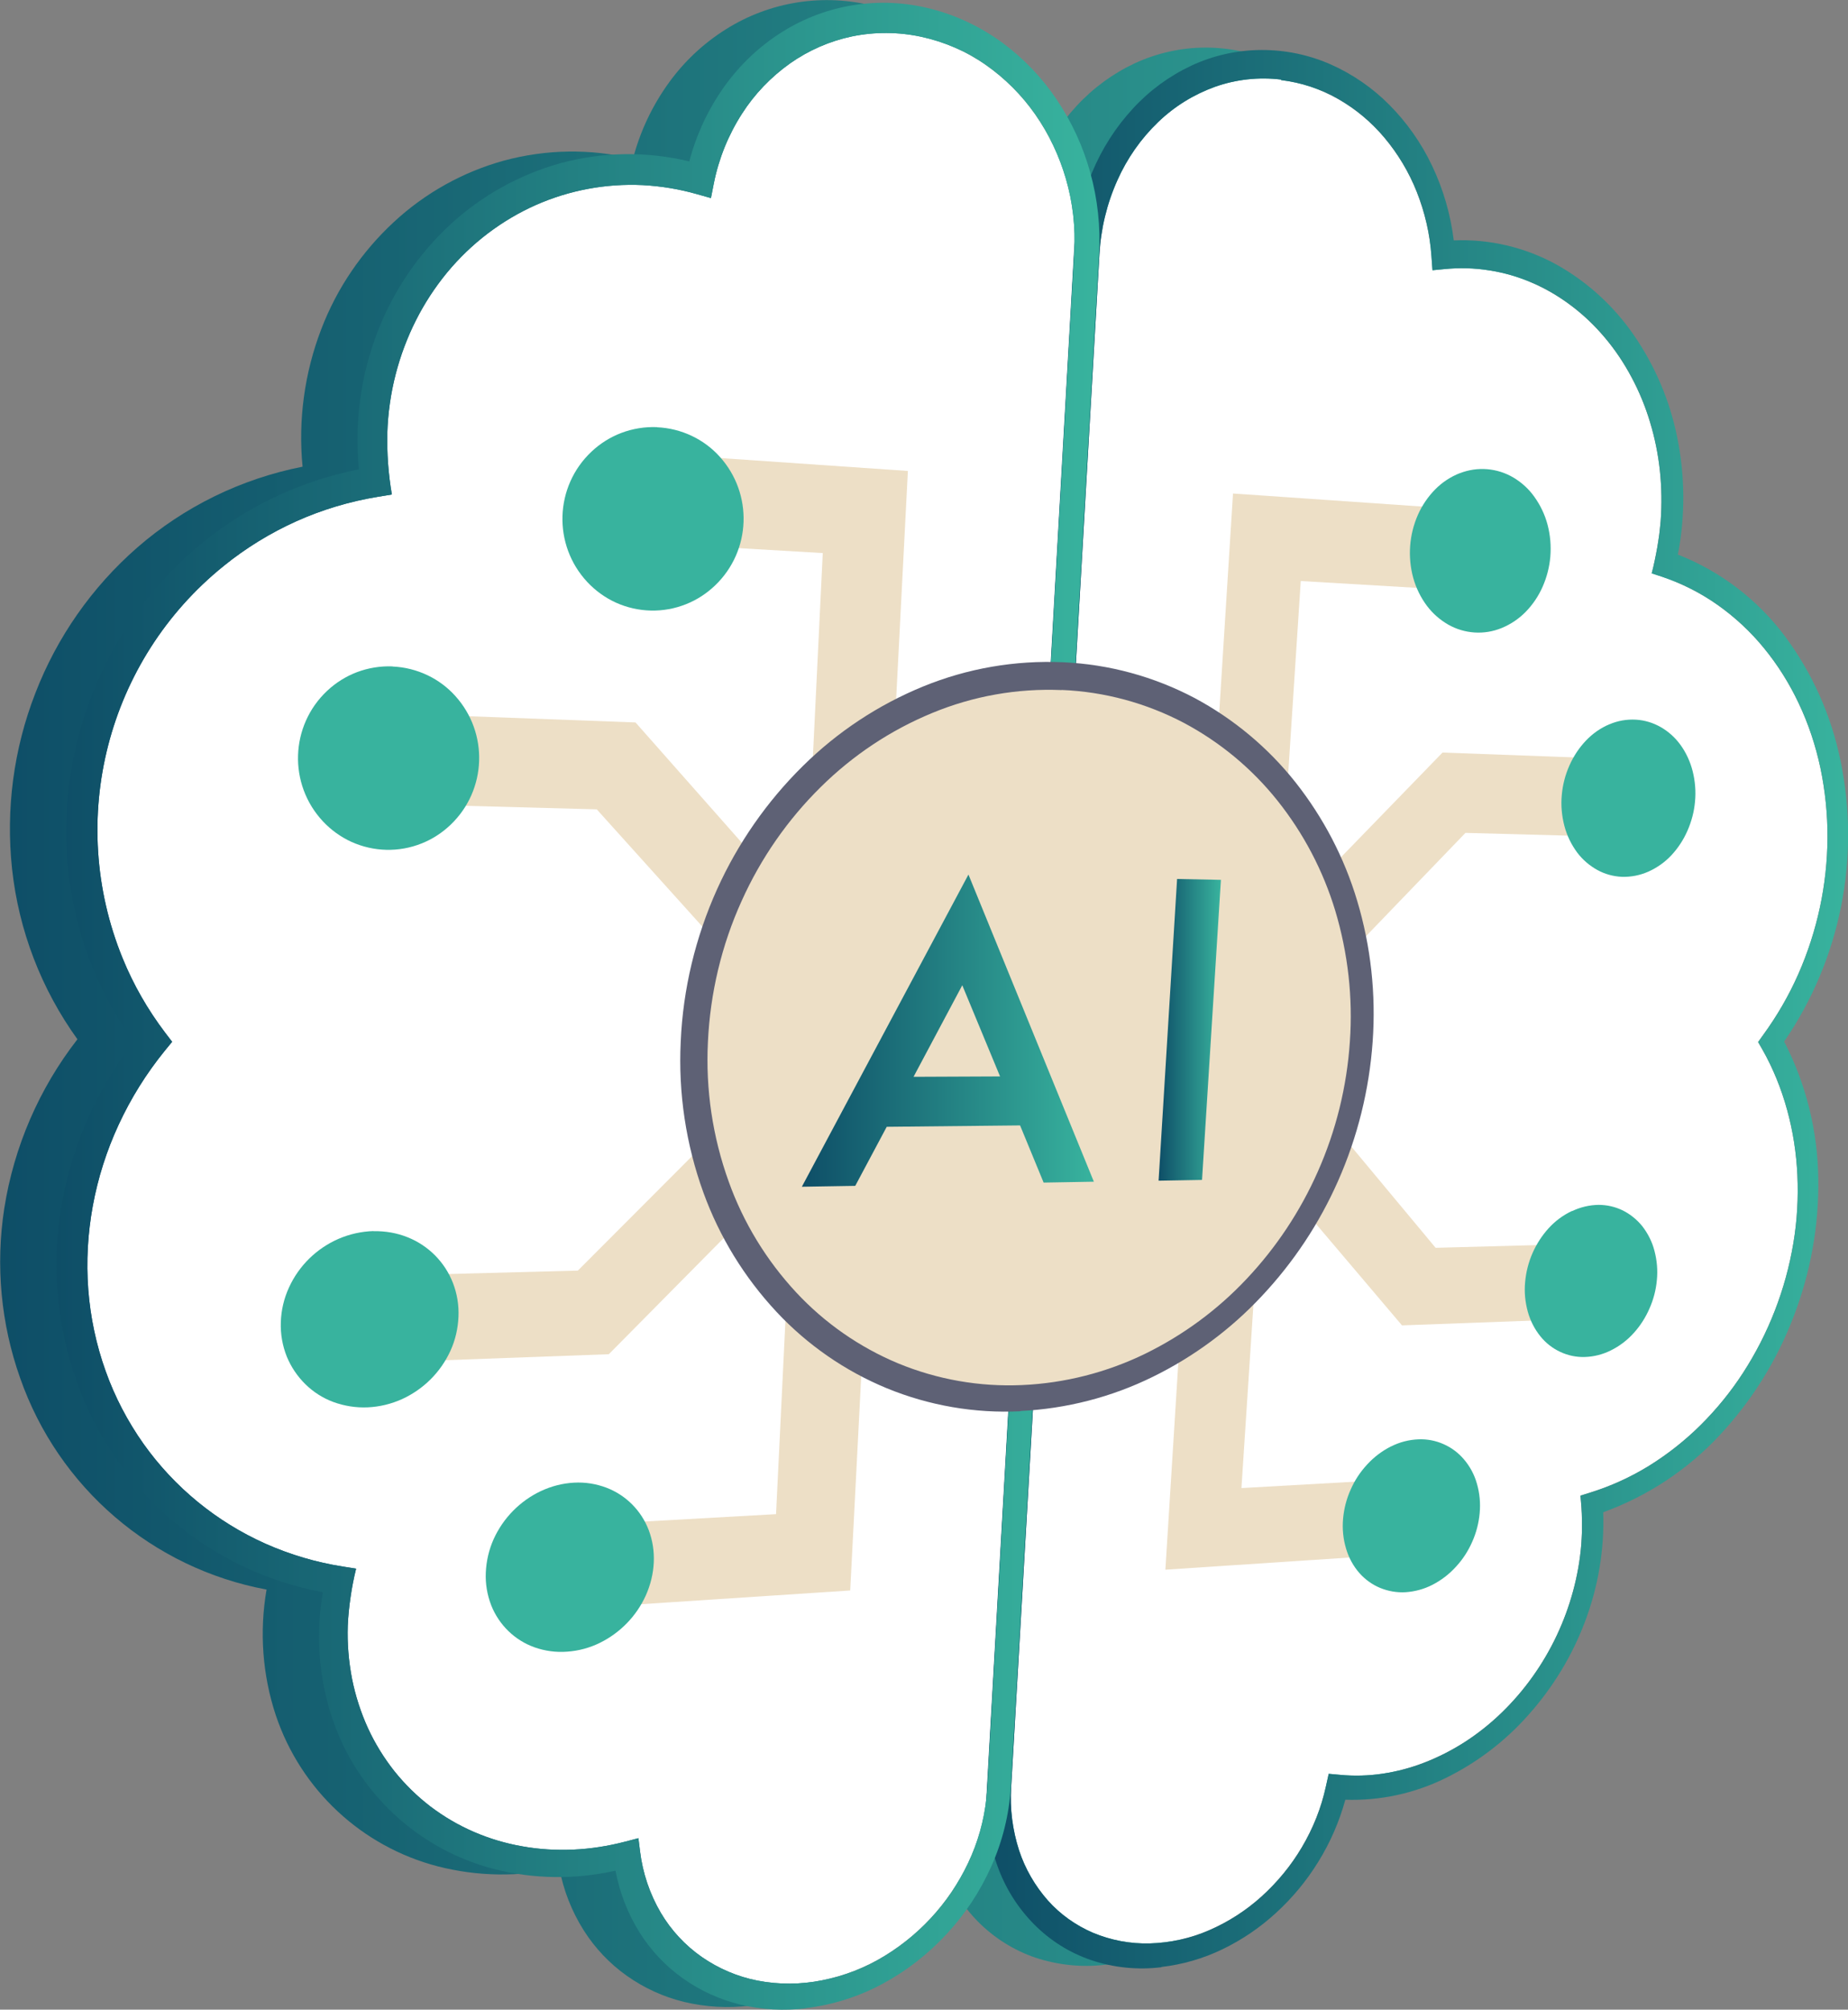 <svg xmlns="http://www.w3.org/2000/svg" xmlns:xlink="http://www.w3.org/1999/xlink" id="Livello_2" data-name="Livello 2" viewBox="0 0 146.76 159.59"><rect x="0" y="0" width="146.76" height="159.59" fill="#808080" stroke="none"/><defs><style>      .cls-1 {        fill: #eddfc6;      }      .cls-1, .cls-2, .cls-3, .cls-4, .cls-5, .cls-6, .cls-7, .cls-8, .cls-9 {        stroke-width: 0px;      }      .cls-2 {        fill: url(#Sfumatura_senza_nome_13-3);      }      .cls-3 {        fill: #5e6175;      }      .cls-4 {        fill: #fff;      }      .cls-5 {        fill: url(#Sfumatura_senza_nome_13);      }      .cls-6 {        fill: url(#Sfumatura_senza_nome_13-5);      }      .cls-7 {        fill: url(#Sfumatura_senza_nome_13-2);      }      .cls-8 {        fill: url(#Sfumatura_senza_nome_13-4);      }      .cls-9 {        fill: #38b39e;      }    </style><linearGradient id="Sfumatura_senza_nome_13" data-name="Sfumatura senza nome 13" x1="0" y1="79.68" x2="142.28" y2="79.68" gradientUnits="userSpaceOnUse"><stop offset="0" stop-color="#0e4e67"></stop><stop offset="1" stop-color="#38b39e"></stop></linearGradient><linearGradient id="Sfumatura_senza_nome_13-2" data-name="Sfumatura senza nome 13" x1="78.34" y1="80.15" x2="146.76" y2="80.15" xlink:href="#Sfumatura_senza_nome_13"></linearGradient><linearGradient id="Sfumatura_senza_nome_13-3" data-name="Sfumatura senza nome 13" x1="4.49" y1="79.9" x2="87.33" y2="79.9" xlink:href="#Sfumatura_senza_nome_13"></linearGradient><linearGradient id="Sfumatura_senza_nome_13-4" data-name="Sfumatura senza nome 13" x1="63.68" y1="81.85" x2="86.88" y2="81.85" xlink:href="#Sfumatura_senza_nome_13"></linearGradient><linearGradient id="Sfumatura_senza_nome_13-5" data-name="Sfumatura senza nome 13" x1="92" y1="81.78" x2="96.95" y2="81.78" xlink:href="#Sfumatura_senza_nome_13"></linearGradient></defs><g id="Objects"><path class="cls-5" d="M141.67,60.2c-.73-3.58-2.23-6.95-4.42-9.88-2.17-2.91-5.11-5.15-8.49-6.47.59-3.1.57-6.3-.07-9.39-.59-2.88-1.76-5.62-3.43-8.04-1.59-2.31-3.69-4.23-6.14-5.6-2.49-1.38-5.31-2.04-8.16-1.92-.25-2.07-.84-4.09-1.74-5.97-.85-1.78-1.99-3.4-3.38-4.8-1.33-1.35-2.91-2.43-4.64-3.2-1.74-.77-3.62-1.16-5.53-1.15-1.91.01-3.8.44-5.54,1.24-1.75.82-3.32,1.97-4.63,3.39-1.38,1.49-2.48,3.22-3.26,5.09-.03.07-.05.14-.08.21-.02-.08-.03-.15-.05-.23-.57-2.06-1.47-4.01-2.66-5.78-1.17-1.74-2.63-3.27-4.32-4.52-1.7-1.25-3.63-2.17-5.68-2.69-4.02-1.04-8.29-.38-11.81,1.84-1.77,1.11-3.31,2.56-4.53,4.25-1.31,1.82-2.28,3.86-2.84,6.03-3.38-.82-6.92-.76-10.27.15-3.25.9-6.24,2.57-8.72,4.87-2.55,2.36-4.53,5.27-5.77,8.52-1.33,3.47-1.84,7.21-1.48,10.91-4.87.96-9.4,3.17-13.14,6.43-3.59,3.14-6.36,7.1-8.08,11.55-1.73,4.44-2.36,9.23-1.85,13.97.53,4.88,2.32,9.54,5.19,13.52-3.04,3.91-5.04,8.53-5.81,13.43-.7,4.53-.27,9.16,1.26,13.47,3.04,8.7,10.5,15.11,19.57,16.8-.58,3.34-.33,6.78.74,10,1.99,5.91,6.82,10.41,12.86,11.98,3.16.81,6.47.86,9.65.13.32,1.75.98,3.43,1.93,4.94.9,1.42,2.06,2.65,3.43,3.62,1.37.97,2.9,1.67,4.53,2.07,1.72.41,3.5.52,5.25.3,2.15-.26,4.23-.92,6.13-1.95,1.89-1.02,3.6-2.35,5.06-3.94,1.46-1.58,2.66-3.4,3.54-5.36.1-.23.18-.47.28-.7.07.22.12.44.2.65.62,1.75,1.62,3.34,2.93,4.66,1.27,1.27,2.81,2.24,4.5,2.82,1.8.6,3.71.8,5.59.57h0c1.68-.19,3.32-.67,4.85-1.41,1.55-.75,2.98-1.72,4.25-2.89,1.3-1.19,2.42-2.55,3.35-4.05.95-1.53,1.67-3.2,2.15-4.93,2.75.09,5.49-.51,7.96-1.72,2.51-1.23,4.76-2.95,6.61-5.05,1.92-2.16,3.43-4.64,4.45-7.34,1.06-2.78,1.56-5.74,1.46-8.72,3.52-1.27,6.69-3.37,9.24-6.11,2.56-2.73,4.55-5.93,5.88-9.43,1.36-3.5,2.02-7.23,1.96-10.98-.05-3.78-.98-7.5-2.71-10.86,4.47-6.52,6.09-14.58,4.47-22.32Z"></path><path class="cls-4" d="M101.75,6.32c-1.78-.22-3.59-.02-5.28.58-1.68.61-3.22,1.56-4.51,2.81-1.36,1.31-2.45,2.87-3.22,4.6-.84,1.87-1.32,3.87-1.43,5.91l-7.01,121.71c-.11,1.69.11,3.39.63,5.01.48,1.46,1.26,2.81,2.28,3.97.99,1.11,2.21,1.98,3.58,2.57,1.43.6,2.97.89,4.52.85,1.63-.05,3.23-.4,4.72-1.05,1.52-.66,2.92-1.56,4.15-2.67,1.26-1.14,2.35-2.46,3.21-3.92.89-1.5,1.54-3.13,1.91-4.84l.22-.99.88.08c1.13.11,2.27.08,3.4-.09,1.14-.17,2.27-.47,3.34-.89,1.11-.43,2.18-.98,3.18-1.62,1.04-.67,2.02-1.45,2.91-2.31.91-.88,1.74-1.84,2.48-2.88,1.47-2.06,2.56-4.37,3.22-6.81.33-1.22.55-2.46.65-3.72.02-.33.04-.65.05-.97,0-.32,0-.65,0-.97,0-.32-.02-.64-.04-.96s-.05-.64-.08-.95l.8-.25c1.63-.51,3.19-1.22,4.65-2.12,1.48-.92,2.85-2,4.09-3.23,1.27-1.26,2.41-2.66,3.38-4.16,2.02-3.12,3.38-6.63,3.99-10.29.3-1.78.4-3.59.32-5.39-.08-1.76-.35-3.51-.82-5.21-.46-1.67-1.11-3.28-1.96-4.78l-.34-.59.43-.6c1.09-1.5,2.02-3.11,2.77-4.81,1.5-3.41,2.29-7.09,2.31-10.81.01-1.86-.18-3.72-.56-5.54-.38-1.78-.95-3.51-1.73-5.15-.74-1.57-1.66-3.04-2.76-4.38-1.06-1.3-2.3-2.45-3.67-3.42-1.36-.96-2.86-1.72-4.45-2.25l-.79-.26c.09-.34.17-.68.24-1.02.07-.34.14-.69.2-1.03.06-.35.11-.69.16-1.04.04-.35.08-.7.11-1.05.1-1.34.08-2.68-.06-4.01-.14-1.31-.4-2.6-.78-3.85-.37-1.24-.86-2.43-1.47-3.57-.6-1.13-1.31-2.19-2.13-3.16-.8-.95-1.7-1.81-2.69-2.55-.96-.72-1.99-1.33-3.09-1.8-1.08-.47-2.22-.8-3.39-.98-1.18-.19-2.38-.22-3.57-.1l-.94.09-.08-1.1c-.12-1.76-.52-3.49-1.17-5.13-.62-1.56-1.48-3-2.56-4.29-1.04-1.24-2.28-2.28-3.68-3.08-1.4-.8-2.94-1.31-4.53-1.5Z"></path><path class="cls-4" d="M50.7,145.98l.13,1.04c.21,1.72.77,3.38,1.65,4.88.82,1.39,1.94,2.59,3.26,3.51,1.33.92,2.83,1.56,4.41,1.87,1.69.33,3.44.32,5.13-.02,1.77-.35,3.46-1.01,4.99-1.95,3.07-1.88,5.48-4.67,6.89-7.98.7-1.65,1.12-3.41,1.23-5.21l6.92-122.09c.11-1.97-.11-3.94-.66-5.83-.53-1.83-1.35-3.56-2.44-5.12-1.07-1.53-2.4-2.86-3.93-3.93-1.54-1.08-3.28-1.83-5.12-2.23-1.81-.39-3.68-.4-5.49-.03-1.77.37-3.44,1.1-4.92,2.14-1.52,1.08-2.83,2.44-3.83,4.01-1.08,1.68-1.84,3.56-2.23,5.52l-.23,1.17-1.1-.31c-1.4-.4-2.85-.64-4.31-.72-2.91-.14-5.81.4-8.47,1.57-1.36.6-2.64,1.36-3.83,2.26-1.2.91-2.29,1.96-3.25,3.12-.96,1.17-1.79,2.44-2.47,3.79-.69,1.37-1.23,2.81-1.61,4.29-.39,1.52-.61,3.07-.66,4.63,0,.41,0,.82,0,1.23.01.41.03.82.06,1.23.03.41.07.82.12,1.23.05.41.11.81.18,1.22l-1.11.18c-2.24.37-4.42,1.02-6.49,1.95-2.06.93-4,2.12-5.75,3.54-9.27,7.47-12.53,20.14-8.03,31.16.86,2.11,2,4.09,3.38,5.91l.55.72-.59.72c-1.46,1.8-2.69,3.77-3.66,5.87-.95,2.05-1.64,4.21-2.05,6.44-.4,2.19-.53,4.42-.36,6.64.17,2.21.63,4.39,1.38,6.48.73,2.05,1.75,4,3.01,5.78,2.46,3.46,5.81,6.2,9.69,7.93,1.96.87,4.02,1.48,6.13,1.81l1.06.17c-.09.38-.18.75-.25,1.13-.07.38-.14.75-.19,1.13-.06.38-.1.76-.14,1.13s-.06.76-.08,1.13c-.05,1.42.07,2.84.34,4.24.27,1.34.69,2.65,1.26,3.9.56,1.22,1.27,2.37,2.1,3.42.84,1.05,1.8,1.99,2.87,2.81,1.07.81,2.23,1.49,3.46,2.02,1.23.53,2.51.91,3.83,1.14,1.33.24,2.69.32,4.04.26,1.39-.06,2.77-.28,4.12-.63l1.07-.28Z"></path><path id="Tracciato_973" data-name="Tracciato 973" class="cls-1" d="M101.92,67.15l-5.75-.14,1.75-27.82,16.37,1.13-.45,6.44-10.54-.62-1.37,21.01Z"></path><path id="Tracciato_974" data-name="Tracciato 974" class="cls-1" d="M100.05,83.1l-3.76-4.51,18.27-18.83,11.63.43-.47,6.2-9.34-.25-16.33,16.96Z"></path><path id="Tracciato_975" data-name="Tracciato 975" class="cls-1" d="M108.46,123.6l-15.91,1.05,1.65-26.4,5.7-.14-1.31,20.06,10.29-.58-.42,6.01Z"></path><path id="Tracciato_976" data-name="Tracciato 976" class="cls-1" d="M122.8,104.83l-11.46.42-15.58-18.38,4.33-4.5,13.92,16.72,9.24-.25-.45,5.99Z"></path><path id="Tracciato_977" data-name="Tracciato 977" class="cls-1" d="M67.53,126.3l-18.11,1.19.28-6.58,11.93-.67,1.03-21.23,6.27-.15-1.41,27.44Z"></path><path id="Tracciato_978" data-name="Tracciato 978" class="cls-1" d="M48.34,107.54l-14.48.53.25-6.86,11.78-.31,18.52-18.56,4.22,4.7-20.28,20.5Z"></path><path id="Tracciato_979" data-name="Tracciato 979" class="cls-1" d="M70.61,66.37l-6.35-.16,1.08-22.29-12.28-.72.31-7.09,18.73,1.29-1.49,28.97Z"></path><path id="Tracciato_980" data-name="Tracciato 980" class="cls-1" d="M64.37,83.12l-16.98-18.85-11.95-.32.26-7.13,14.77.55,18.6,21.05-4.7,4.71Z"></path><path id="Ellisse_5" data-name="Ellisse 5" class="cls-9" d="M31.18,52.93c.96.04,1.91.28,2.77.69.84.4,1.59.96,2.21,1.65,2.66,2.95,2.5,7.47-.37,10.22-.67.64-1.45,1.15-2.31,1.49-1.8.72-3.81.67-5.58-.13-.85-.39-1.61-.94-2.25-1.62-2.77-2.96-2.62-7.6.33-10.37.68-.64,1.49-1.15,2.36-1.48.9-.34,1.87-.5,2.84-.46Z"></path><path id="Ellisse_5-2" data-name="Ellisse 5" class="cls-9" d="M52.18,33.93c.96.04,1.91.28,2.77.69.84.4,1.59.96,2.21,1.65,2.66,2.95,2.5,7.47-.37,10.22-.67.64-1.45,1.15-2.31,1.49-1.8.72-3.81.67-5.58-.13-.85-.39-1.61-.94-2.25-1.62-2.77-2.96-2.62-7.6.33-10.37.68-.64,1.49-1.15,2.36-1.48.9-.34,1.87-.5,2.84-.46Z"></path><path id="Ellisse_6" data-name="Ellisse 6" class="cls-9" d="M29.67,97.77c.93-.02,1.86.14,2.72.49,1.64.66,2.94,1.97,3.58,3.62.33.85.48,1.77.44,2.68-.04.94-.25,1.86-.64,2.71-.77,1.69-2.13,3.05-3.83,3.83-.86.39-1.8.62-2.75.66-.93.04-1.86-.11-2.73-.43-.83-.31-1.58-.79-2.21-1.41-.63-.62-1.13-1.36-1.47-2.18-.35-.87-.51-1.8-.48-2.73.03-.96.25-1.9.65-2.77.79-1.73,2.19-3.1,3.93-3.86.88-.38,1.82-.59,2.78-.62Z"></path><path id="Ellisse_7" data-name="Ellisse 7" class="cls-9" d="M45.59,117.74c.88-.05,1.75.09,2.57.4,1.55.59,2.77,1.82,3.36,3.37.31.82.44,1.69.4,2.56-.04.9-.26,1.79-.63,2.62-.74,1.64-2.03,2.97-3.65,3.77-.81.4-1.7.64-2.6.7-.87.07-1.75-.05-2.58-.34-1.58-.56-2.83-1.78-3.45-3.34-.32-.83-.47-1.71-.43-2.6.04-.92.25-1.83.63-2.67.76-1.67,2.09-3.02,3.74-3.8.83-.39,1.72-.62,2.63-.67Z"></path><path id="Ellisse_8" data-name="Ellisse 8" class="cls-9" d="M110.48,114.86c.67-.34,1.41-.53,2.16-.56.69-.03,1.37.1,2,.38.62.27,1.18.69,1.62,1.21.48.56.83,1.22,1.03,1.93.22.76.29,1.54.22,2.33-.07.79-.27,1.56-.59,2.28-.32.73-.75,1.4-1.29,1.98-.53.59-1.17,1.08-1.87,1.44-.66.34-1.39.54-2.14.59-.69.04-1.37-.08-2.01-.34-.63-.26-1.2-.67-1.65-1.18-.49-.56-.85-1.22-1.06-1.94-.23-.76-.31-1.56-.24-2.36.07-.8.27-1.59.6-2.32.32-.74.77-1.42,1.32-2.01.54-.59,1.19-1.08,1.91-1.44Z"></path><path id="Ellisse_9" data-name="Ellisse 9" class="cls-9" d="M124.86,96.17c.65-.31,1.37-.48,2.09-.49.67,0,1.32.15,1.92.44.6.3,1.13.73,1.55,1.25.45.58.79,1.25.97,1.96.2.76.27,1.55.19,2.33-.07.78-.27,1.54-.59,2.26-.31.71-.73,1.37-1.25,1.94-.51.57-1.13,1.04-1.82,1.38-.64.32-1.35.5-2.07.52-.67.02-1.33-.12-1.93-.4-.61-.28-1.15-.7-1.58-1.23-.47-.58-.81-1.25-1.01-1.97-.21-.77-.29-1.57-.21-2.36.07-.79.27-1.57.59-2.3.32-.72.75-1.39,1.28-1.97.52-.57,1.15-1.04,1.86-1.37Z"></path><path id="Ellisse_10" data-name="Ellisse 10" class="cls-9" d="M127.81,57.52c.67-.29,1.39-.41,2.11-.37.68.04,1.35.24,1.95.58.62.35,1.15.83,1.57,1.4.46.63.79,1.35.98,2.1.2.79.27,1.62.19,2.43-.07.8-.28,1.58-.6,2.31-.31.71-.74,1.37-1.27,1.94-.52.56-1.15,1-1.84,1.31-.66.29-1.37.43-2.09.41-.68-.03-1.35-.21-1.95-.54-.62-.34-1.17-.81-1.6-1.38-.47-.63-.82-1.35-1.02-2.11-.21-.8-.29-1.64-.21-2.47.07-.81.28-1.61.61-2.35.32-.72.76-1.39,1.3-1.96.53-.56,1.17-1.01,1.88-1.31Z"></path><path id="Ellisse_11" data-name="Ellisse 11" class="cls-9" d="M115.93,37.58c1.4-.55,2.98-.42,4.27.35.65.39,1.21.9,1.65,1.52.48.67.84,1.42,1.05,2.22.22.83.29,1.69.22,2.54-.07.82-.28,1.63-.61,2.38-.32.73-.77,1.4-1.32,1.97-.54.56-1.2,1.01-1.93,1.31-1.38.57-2.95.47-4.25-.27-.66-.38-1.23-.88-1.69-1.49-.5-.67-.87-1.43-1.09-2.23-.45-1.66-.32-3.43.38-5.01.33-.74.79-1.42,1.36-2,.56-.57,1.23-1.01,1.97-1.3Z"></path><path id="Tracciato_982" data-name="Tracciato 982" class="cls-7" d="M92.23,156.22c-1.88.23-3.79.04-5.59-.57-1.7-.58-3.24-1.55-4.5-2.82-1.31-1.32-2.31-2.91-2.93-4.66-.69-1.94-.97-4-.84-6.06l6.92-122.09c.12-2.17.6-4.31,1.44-6.33.78-1.88,1.88-3.6,3.26-5.09,1.31-1.42,2.88-2.57,4.63-3.39,1.74-.81,3.62-1.23,5.54-1.24,1.9-.01,3.79.38,5.53,1.15,1.73.77,3.31,1.86,4.64,3.2,1.39,1.4,2.53,3.02,3.38,4.8.9,1.88,1.49,3.9,1.74,5.97,2.84-.12,5.67.55,8.16,1.92,2.45,1.37,4.55,3.29,6.14,5.6,1.67,2.42,2.84,5.16,3.43,8.04.64,3.09.67,6.29.07,9.39,3.38,1.33,6.32,3.57,8.49,6.47,2.18,2.93,3.69,6.3,4.42,9.88,1.61,7.74,0,15.8-4.47,22.32,1.73,3.36,2.66,7.08,2.71,10.86.06,3.75-.61,7.48-1.96,10.98-1.33,3.5-3.33,6.7-5.88,9.43-2.55,2.74-5.72,4.83-9.24,6.11.1,2.97-.4,5.94-1.46,8.72-1.02,2.7-2.53,5.18-4.45,7.34-1.85,2.1-4.1,3.82-6.61,5.05-2.47,1.22-5.21,1.81-7.96,1.72-.48,1.74-1.2,3.4-2.15,4.93-.92,1.5-2.05,2.86-3.35,4.05-1.27,1.17-2.7,2.14-4.25,2.89-1.52.74-3.16,1.21-4.85,1.41h0ZM101.75,6.32c-1.78-.22-3.59-.02-5.28.58-1.68.61-3.22,1.56-4.51,2.81-1.36,1.31-2.45,2.87-3.22,4.6-.84,1.87-1.32,3.87-1.43,5.91l-7.01,121.71c-.11,1.69.11,3.39.63,5.01.48,1.46,1.26,2.81,2.28,3.97.99,1.11,2.21,1.98,3.58,2.57,1.43.6,2.97.89,4.52.85,1.63-.05,3.23-.4,4.72-1.05,1.52-.66,2.92-1.56,4.15-2.67,1.26-1.14,2.35-2.46,3.21-3.92.89-1.5,1.54-3.13,1.91-4.84l.22-.99.88.08c1.13.11,2.27.08,3.4-.09,1.14-.17,2.27-.47,3.34-.89,1.11-.43,2.18-.98,3.18-1.62,1.04-.67,2.02-1.45,2.91-2.31.91-.88,1.74-1.84,2.48-2.88,1.47-2.06,2.56-4.37,3.22-6.81.33-1.22.55-2.46.65-3.72.02-.33.04-.65.05-.97,0-.32,0-.65,0-.97,0-.32-.02-.64-.04-.96s-.05-.64-.08-.95l.8-.25c1.63-.51,3.19-1.22,4.65-2.12,1.48-.92,2.85-2,4.09-3.23,1.27-1.26,2.41-2.66,3.38-4.16,2.02-3.12,3.38-6.63,3.99-10.29.3-1.78.4-3.59.32-5.39-.08-1.76-.35-3.51-.82-5.21-.46-1.67-1.11-3.28-1.96-4.78l-.34-.59.43-.6c1.09-1.5,2.02-3.11,2.77-4.81,1.5-3.41,2.29-7.09,2.31-10.81.01-1.86-.18-3.72-.56-5.54-.38-1.78-.95-3.51-1.73-5.15-.74-1.57-1.66-3.04-2.76-4.38-1.06-1.3-2.3-2.45-3.67-3.42-1.36-.96-2.86-1.72-4.45-2.25l-.79-.26c.09-.34.17-.68.24-1.02.07-.34.14-.69.2-1.03.06-.35.11-.69.16-1.04.04-.35.08-.7.11-1.05.1-1.34.08-2.68-.06-4.01-.14-1.31-.4-2.6-.78-3.85-.37-1.24-.86-2.43-1.47-3.57-.6-1.13-1.31-2.19-2.13-3.16-.8-.95-1.7-1.81-2.69-2.55-.96-.72-1.99-1.33-3.09-1.8-1.08-.47-2.22-.8-3.39-.98-1.18-.19-2.38-.22-3.57-.1l-.94.09-.08-1.1c-.12-1.76-.52-3.49-1.17-5.13-.62-1.56-1.48-3-2.56-4.29-1.04-1.24-2.28-2.28-3.68-3.08-1.4-.8-2.94-1.31-4.53-1.5Z"></path><path id="Tracciato_983" data-name="Tracciato 983" class="cls-2" d="M64.02,159.48c-1.75.22-3.53.12-5.25-.3-1.63-.4-3.16-1.1-4.53-2.07-1.37-.97-2.53-2.2-3.43-3.62-.95-1.51-1.6-3.19-1.93-4.94-3.18.72-6.49.68-9.65-.13-6.03-1.56-10.87-6.07-12.85-11.98-1.07-3.22-1.32-6.66-.74-10-9.06-1.68-16.53-8.09-19.57-16.8-1.53-4.32-1.96-8.95-1.26-13.47.77-4.89,2.77-9.51,5.81-13.43-2.87-3.98-4.65-8.64-5.19-13.52-.51-4.74.12-9.53,1.85-13.97,1.71-4.45,4.49-8.41,8.08-11.55,3.74-3.25,8.27-5.47,13.14-6.43-.36-3.7.14-7.44,1.48-10.91,1.25-3.24,3.22-6.16,5.77-8.52,2.48-2.29,5.47-3.96,8.72-4.87,3.36-.92,6.89-.97,10.27-.15.57-2.17,1.53-4.21,2.84-6.03,1.23-1.69,2.76-3.14,4.53-4.25,3.51-2.21,7.79-2.88,11.81-1.84,2.05.52,3.97,1.44,5.68,2.69,1.69,1.25,3.15,2.77,4.32,4.52,1.19,1.77,2.09,3.72,2.66,5.78.59,2.12.83,4.33.7,6.53l-7.01,121.72c-.13,2.17-.66,4.29-1.55,6.28-.88,1.97-2.07,3.78-3.54,5.36-1.46,1.58-3.17,2.92-5.06,3.94-1.9,1.03-3.98,1.69-6.13,1.95h0ZM50.7,145.98l.13,1.04c.21,1.72.77,3.38,1.65,4.88.82,1.39,1.94,2.59,3.26,3.51,1.33.92,2.83,1.56,4.41,1.87,1.69.33,3.44.32,5.13-.02,1.77-.35,3.46-1.01,4.99-1.95,3.07-1.88,5.48-4.67,6.89-7.98.7-1.65,1.12-3.41,1.23-5.21l6.92-122.09c.11-1.97-.11-3.94-.66-5.83-.53-1.83-1.35-3.56-2.44-5.12-1.07-1.53-2.4-2.86-3.93-3.93-1.54-1.08-3.28-1.83-5.12-2.23-1.81-.39-3.68-.4-5.49-.03-1.77.37-3.44,1.1-4.92,2.14-1.52,1.08-2.83,2.44-3.83,4.01-1.08,1.68-1.84,3.56-2.23,5.52l-.23,1.17-1.1-.31c-1.4-.4-2.85-.64-4.31-.72-2.91-.14-5.81.4-8.47,1.57-1.36.6-2.64,1.36-3.83,2.26-1.2.91-2.29,1.96-3.25,3.12-.96,1.17-1.79,2.44-2.47,3.79-.69,1.37-1.23,2.81-1.61,4.29-.39,1.52-.61,3.07-.66,4.63,0,.41,0,.82,0,1.23.01.41.03.82.06,1.23.03.41.07.82.12,1.23.05.41.11.81.18,1.22l-1.11.18c-2.24.37-4.42,1.02-6.49,1.95-2.06.93-4,2.12-5.75,3.54-9.27,7.47-12.53,20.14-8.03,31.16.86,2.11,2,4.09,3.38,5.91l.55.72-.59.72c-1.46,1.8-2.69,3.77-3.66,5.87-.95,2.05-1.64,4.21-2.05,6.44-.4,2.19-.53,4.42-.36,6.64.17,2.21.63,4.39,1.38,6.48.73,2.05,1.75,4,3.01,5.78,2.46,3.46,5.81,6.2,9.69,7.93,1.96.87,4.02,1.48,6.13,1.81l1.06.17c-.09.38-.18.75-.25,1.13-.07.38-.14.75-.19,1.13-.06.38-.1.76-.14,1.13s-.06.76-.08,1.13c-.05,1.42.07,2.84.34,4.24.27,1.34.69,2.65,1.26,3.9.56,1.22,1.27,2.37,2.1,3.42.84,1.05,1.8,1.99,2.87,2.81,1.07.81,2.23,1.49,3.46,2.02,1.23.53,2.51.91,3.83,1.14,1.33.24,2.69.32,4.04.26,1.39-.06,2.77-.28,4.12-.63l1.07-.28Z"></path><path id="Ellisse_12" data-name="Ellisse 12" class="cls-1" d="M84.38,53.7c3.53.15,6.97,1.08,10.09,2.73,2.99,1.59,5.61,3.78,7.71,6.43,2.14,2.7,3.75,5.77,4.74,9.07,1.05,3.5,1.46,7.16,1.19,10.8-.25,3.69-1.15,7.31-2.65,10.7-1.44,3.25-3.42,6.24-5.86,8.82-2.39,2.54-5.22,4.63-8.35,6.17-3.17,1.55-6.63,2.44-10.16,2.6-3.5.16-6.99-.44-10.23-1.78-3.19-1.33-6.05-3.32-8.41-5.84-2.46-2.64-4.36-5.75-5.59-9.14-1.33-3.69-1.92-7.61-1.72-11.53.18-4.03,1.13-7.98,2.79-11.65,1.58-3.51,3.81-6.71,6.55-9.41,2.64-2.61,5.76-4.68,9.2-6.09,3.39-1.39,7.03-2.03,10.69-1.87Z"></path><path id="Tracciato_984" data-name="Tracciato 984" class="cls-8" d="M82.88,93.91l3.99-.07-9.96-24.39-13.23,24.79,4.24-.07,2.5-4.69,10.59-.11,1.87,4.54ZM72.55,85.51l3.87-7.27,3,7.24-6.87.03Z"></path><path id="Rettangolo_98" data-name="Rettangolo 98" class="cls-6" d="M93.48,69.8l3.48.07-1.5,23.83-3.45.06,1.47-23.96Z"></path><path id="Tracciato_985" data-name="Tracciato 985" class="cls-3" d="M81.04,112.07c-3.63.18-7.26-.45-10.62-1.83-3.31-1.37-6.29-3.43-8.74-6.05-2.56-2.74-4.54-5.96-5.82-9.49-1.39-3.83-2-7.91-1.8-11.98.18-4.18,1.17-8.29,2.89-12.11,1.65-3.65,3.96-6.97,6.81-9.78,2.74-2.71,5.99-4.86,9.56-6.32,3.52-1.44,7.31-2.09,11.1-1.92,3.66.16,7.23,1.14,10.47,2.85,3.09,1.66,5.81,3.93,7.99,6.68,2.21,2.8,3.88,5.99,4.9,9.41,1.09,3.63,1.5,7.42,1.23,11.19-.27,3.82-1.2,7.57-2.75,11.07-1.49,3.37-3.54,6.46-6.06,9.14-2.47,2.64-5.4,4.81-8.64,6.4-3.29,1.62-6.87,2.54-10.53,2.72ZM84.32,54.8c-3.52-.15-7.03.47-10.29,1.82-3.3,1.36-6.3,3.36-8.84,5.87-2.64,2.6-4.77,5.67-6.29,9.05-1.6,3.53-2.5,7.33-2.68,11.2-.19,3.77.37,7.54,1.65,11.09,1.17,3.27,3,6.26,5.36,8.8,2.26,2.43,5.02,4.35,8.08,5.63,3.12,1.29,6.48,1.88,9.85,1.73,3.4-.15,6.73-1,9.79-2.49,3.02-1.48,5.75-3.49,8.05-5.94,2.35-2.49,4.26-5.37,5.65-8.51,1.45-3.26,2.31-6.76,2.55-10.32.25-3.51-.15-7.04-1.16-10.41-.96-3.17-2.51-6.13-4.58-8.73-2.03-2.55-4.56-4.65-7.43-6.18-3-1.58-6.32-2.48-9.71-2.62h0Z"></path></g></svg>